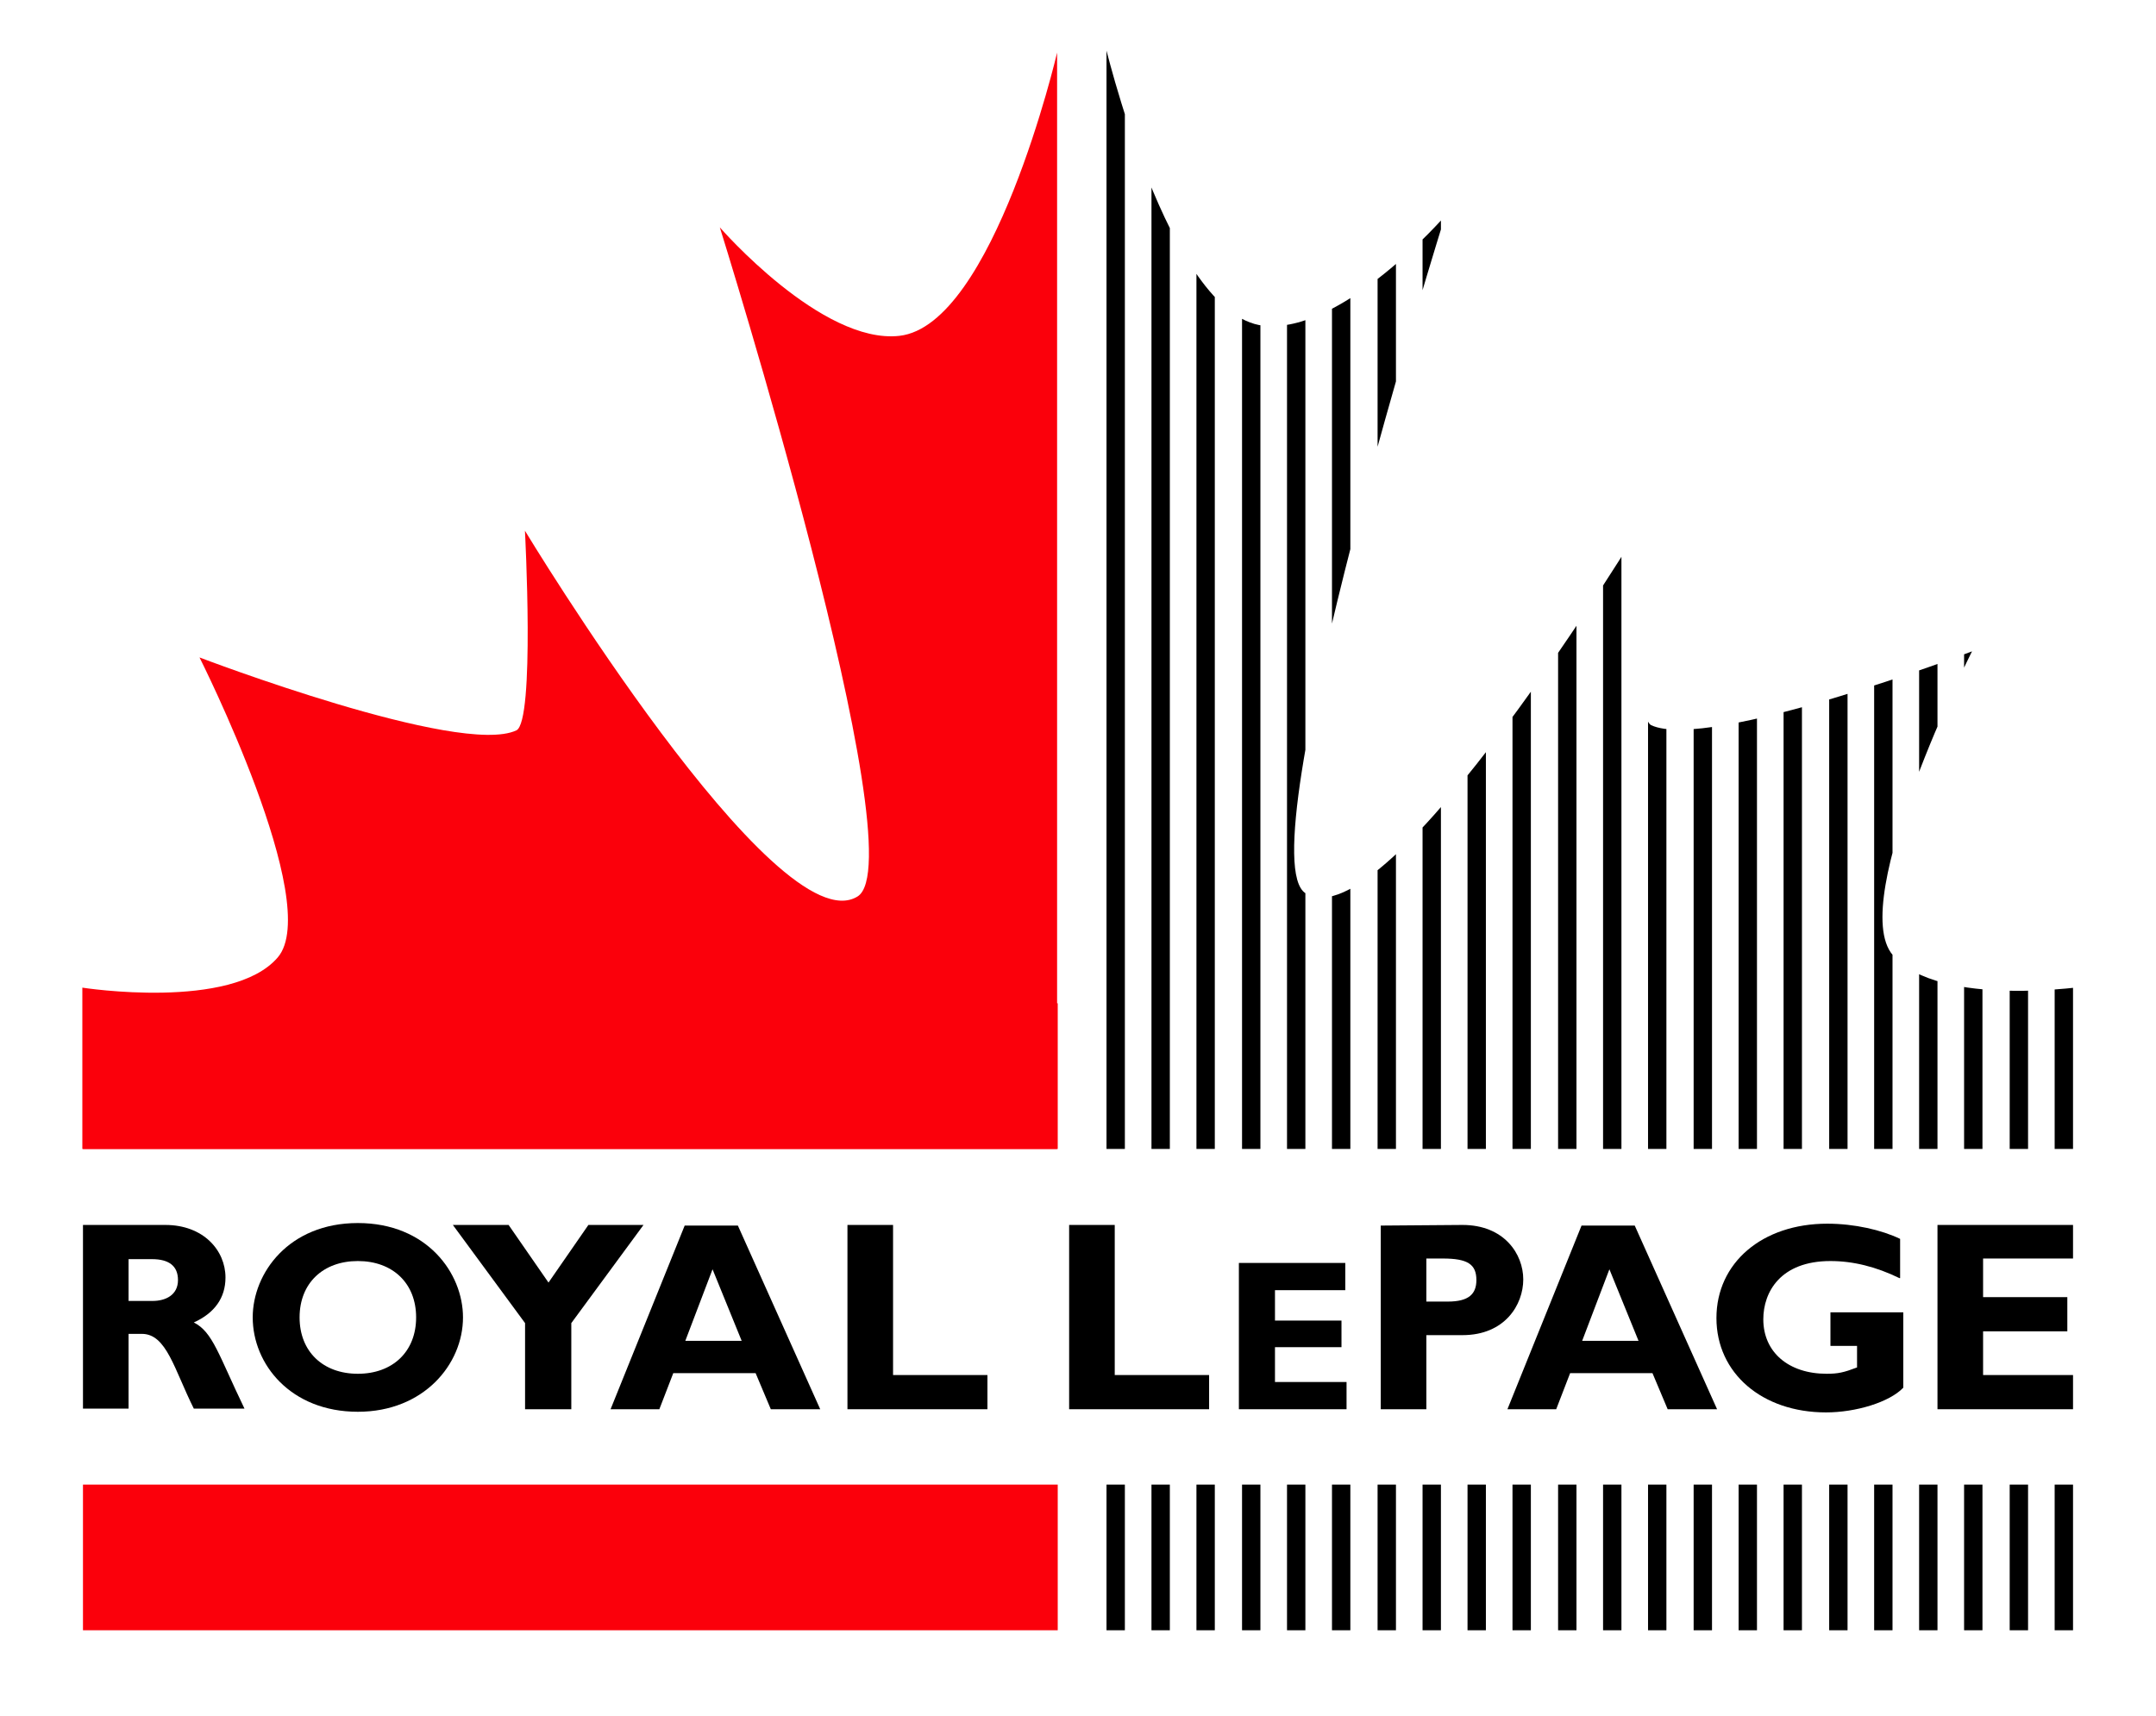 <?xml version="1.0" encoding="UTF-8"?><svg id="Layer_2" xmlns="http://www.w3.org/2000/svg" xmlns:xlink="http://www.w3.org/1999/xlink" viewBox="0 0 340.4 271.02"><defs><clipPath id="clippath"><path d="M330.07,181.42v-25.78s-23.89,3.74-31.23-4.83c-7.34-8.57,12.51-47.96,12.51-47.96,0,0-41.59,15.88-50.65,11.66-3-1.4-1.38-31.92-1.38-31.92,0,0-40.21,66.53-53.18,58.47-9.6-5.97,22.02-106.97,22.02-106.97,0,0-16.27,18.74-28.7,17.34-15.04-1.69-25.22-45.28-25.22-45.28v175.27s155.83,0,155.83,0Z" fill="none"/></clipPath></defs><g id="Layer_1-2"><rect width="340.4" height="271.02" fill="#fff"/><path d="M26.1,193.42c6,0,9.5,4,9.5,8.3,0,3.2-1.7,5.6-5,7.1,3,1.5,3.9,5.1,8,13.6h-8c-3.1-6.2-4.3-11.8-8.2-11.8h-2.1v11.8h-7.2v-29h13ZM20.3,205.42h3.8c2,0,4-.9,4-3.3,0-2.2-1.4-3.3-4.1-3.3h-3.7s0,6.6,0,6.6Z"/><path d="M56.5,222.92c-10.6,0-16.6-7.5-16.6-14.9,0-7,5.7-14.9,16.6-14.9s16.6,7.9,16.6,14.9c0,7.4-6.2,14.9-16.6,14.9M56.5,199.12c-5.5,0-9.2,3.5-9.2,8.9s3.7,8.9,9.2,8.9,9.2-3.5,9.2-8.9-3.7-8.9-9.2-8.9"/><polygon points="82.9 208.92 71.5 193.42 80.3 193.42 86.6 202.52 92.9 193.42 101.6 193.42 90.2 208.92 90.2 222.52 82.9 222.52 82.9 208.92"/><path d="M129.5,222.52h-7.8l-2.4-5.7h-13l-2.2,5.7h-7.7l11.7-29h8.4l13,29ZM112.5,200.42l-4.3,11.3h8.9l-4.6-11.3Z"/><polygon points="155.9 222.52 133.8 222.52 133.8 193.42 141 193.42 141 217.12 155.9 217.12 155.9 222.52"/><polygon points="190.9 222.52 168.8 222.52 168.8 193.42 176 193.42 176 217.12 190.9 217.12 190.9 222.52"/><polygon points="212.6 222.52 195.6 222.52 195.6 199.42 212.4 199.42 212.4 203.72 201.3 203.72 201.3 208.52 211.8 208.52 211.8 212.72 201.3 212.72 201.3 218.22 212.6 218.22 212.6 222.52"/><path d="M230.9,193.42c6.6,0,9.6,4.6,9.6,8.6s-2.9,8.8-9.6,8.8h-5.7v11.7h-7.2v-29l12.9-.1h0ZM225.2,205.52h3.4c3.3,0,4.5-1.2,4.5-3.4,0-2.5-1.4-3.4-5.3-3.4h-2.6v6.8h0Z"/><path d="M271.1,222.52h-7.8l-2.4-5.7h-13l-2.2,5.7h-7.7l11.7-29h8.4l13,29ZM254.1,200.42l-4.3,11.3h8.9l-4.6-11.3Z"/><path d="M299.9,201.82c-3.7-1.8-7.3-2.7-10.9-2.7-7.9,0-10.6,4.9-10.6,9.2,0,5.2,4,8.6,10,8.6,1.8,0,2.7-.2,4.8-1v-3.4h-4.2v-5.3h11.5v11.9c-2.2,2.3-7.5,3.9-12.2,3.9-10.1,0-17.3-6.2-17.3-14.9s7.2-14.9,17.5-14.9c4.3,0,8.6,1,11.5,2.4v6.2h-.1Z"/><polygon points="327.3 222.52 305.9 222.52 305.9 193.42 327.3 193.42 327.3 198.72 313.1 198.72 313.1 204.82 326.4 204.82 326.4 210.22 313.1 210.22 313.1 217.12 327.3 217.12 327.3 222.52"/><rect x="13.1" y="158.42" width="153.9" height="23" fill="#fb000b"/><rect x="13.1" y="234.42" width="153.9" height="23" fill="#fb000b"/><rect x="324.4" y="234.42" width="2.9" height="23"/><rect x="174.7" y="234.42" width="2.9" height="23"/><rect x="181.8" y="234.42" width="2.9" height="23"/><rect x="188.9" y="234.42" width="2.9" height="23"/><rect x="196.1" y="234.42" width="2.9" height="23"/><rect x="203.2" y="234.42" width="2.9" height="23"/><rect x="210.3" y="234.42" width="2.9" height="23"/><rect x="217.5" y="234.42" width="2.9" height="23"/><rect x="224.6" y="234.42" width="2.9" height="23"/><rect x="231.7" y="234.42" width="2.9" height="23"/><rect x="238.8" y="234.42" width="2.9" height="23"/><rect x="246" y="234.42" width="2.9" height="23"/><rect x="253.1" y="234.42" width="2.9" height="23"/><rect x="260.2" y="234.42" width="2.9" height="23"/><rect x="267.4" y="234.42" width="2.9" height="23"/><rect x="274.5" y="234.42" width="2.9" height="23"/><rect x="281.6" y="234.42" width="2.9" height="23"/><rect x="288.8" y="234.42" width="2.9" height="23"/><rect x="295.9" y="234.42" width="2.9" height="23"/><rect x="303" y="234.42" width="2.9" height="23"/><rect x="310.1" y="234.42" width="2.9" height="23"/><rect x="317.3" y="234.42" width="2.9" height="23"/><path d="M13,181.42v-25.47s23.59,3.69,30.85-4.77-12.35-47.37-12.35-47.37c0,0,41.08,15.69,50.02,11.52,2.97-1.38,1.36-31.53,1.36-31.53,0,0,39.71,65.71,52.52,57.75,9.49-5.89-21.75-105.65-21.75-105.65,0,0,16.07,18.51,28.35,17.13,14.85-1.67,24.9-44.72,24.9-44.72v173.11H13Z" fill="#fb000b"/><g clip-path="url(#clippath)"><rect x="324.4" y="5.33" width="2.9" height="176.09"/><rect x="174.7" y="5.33" width="2.9" height="176.09"/><rect x="181.8" y="5.33" width="2.9" height="176.09"/><rect x="188.9" y="5.33" width="2.9" height="176.09"/><rect x="196.1" y="5.33" width="2.9" height="176.09"/><rect x="203.2" y="5.33" width="2.9" height="176.09"/><rect x="210.3" y="5.33" width="2.9" height="176.09"/><rect x="217.5" y="5.33" width="2.9" height="176.09"/><rect x="224.6" y="5.33" width="2.9" height="176.09"/><rect x="231.7" y="5.33" width="2.9" height="176.09"/><rect x="238.8" y="5.33" width="2.9" height="176.09"/><rect x="246" y="5.33" width="2.9" height="176.09"/><rect x="253.1" y="5.33" width="2.9" height="176.09"/><rect x="260.2" y="5.33" width="2.9" height="176.09"/><rect x="267.4" y="5.33" width="2.9" height="176.09"/><rect x="274.5" y="5.33" width="2.9" height="176.09"/><rect x="281.6" y="5.33" width="2.9" height="176.09"/><rect x="288.8" y="5.33" width="2.9" height="176.09"/><rect x="295.9" y="5.33" width="2.9" height="176.09"/><rect x="303" y="5.33" width="2.9" height="176.09"/><rect x="310.1" y="5.33" width="2.9" height="176.09"/><rect x="317.3" y="5.33" width="2.9" height="176.09"/></g></g></svg>